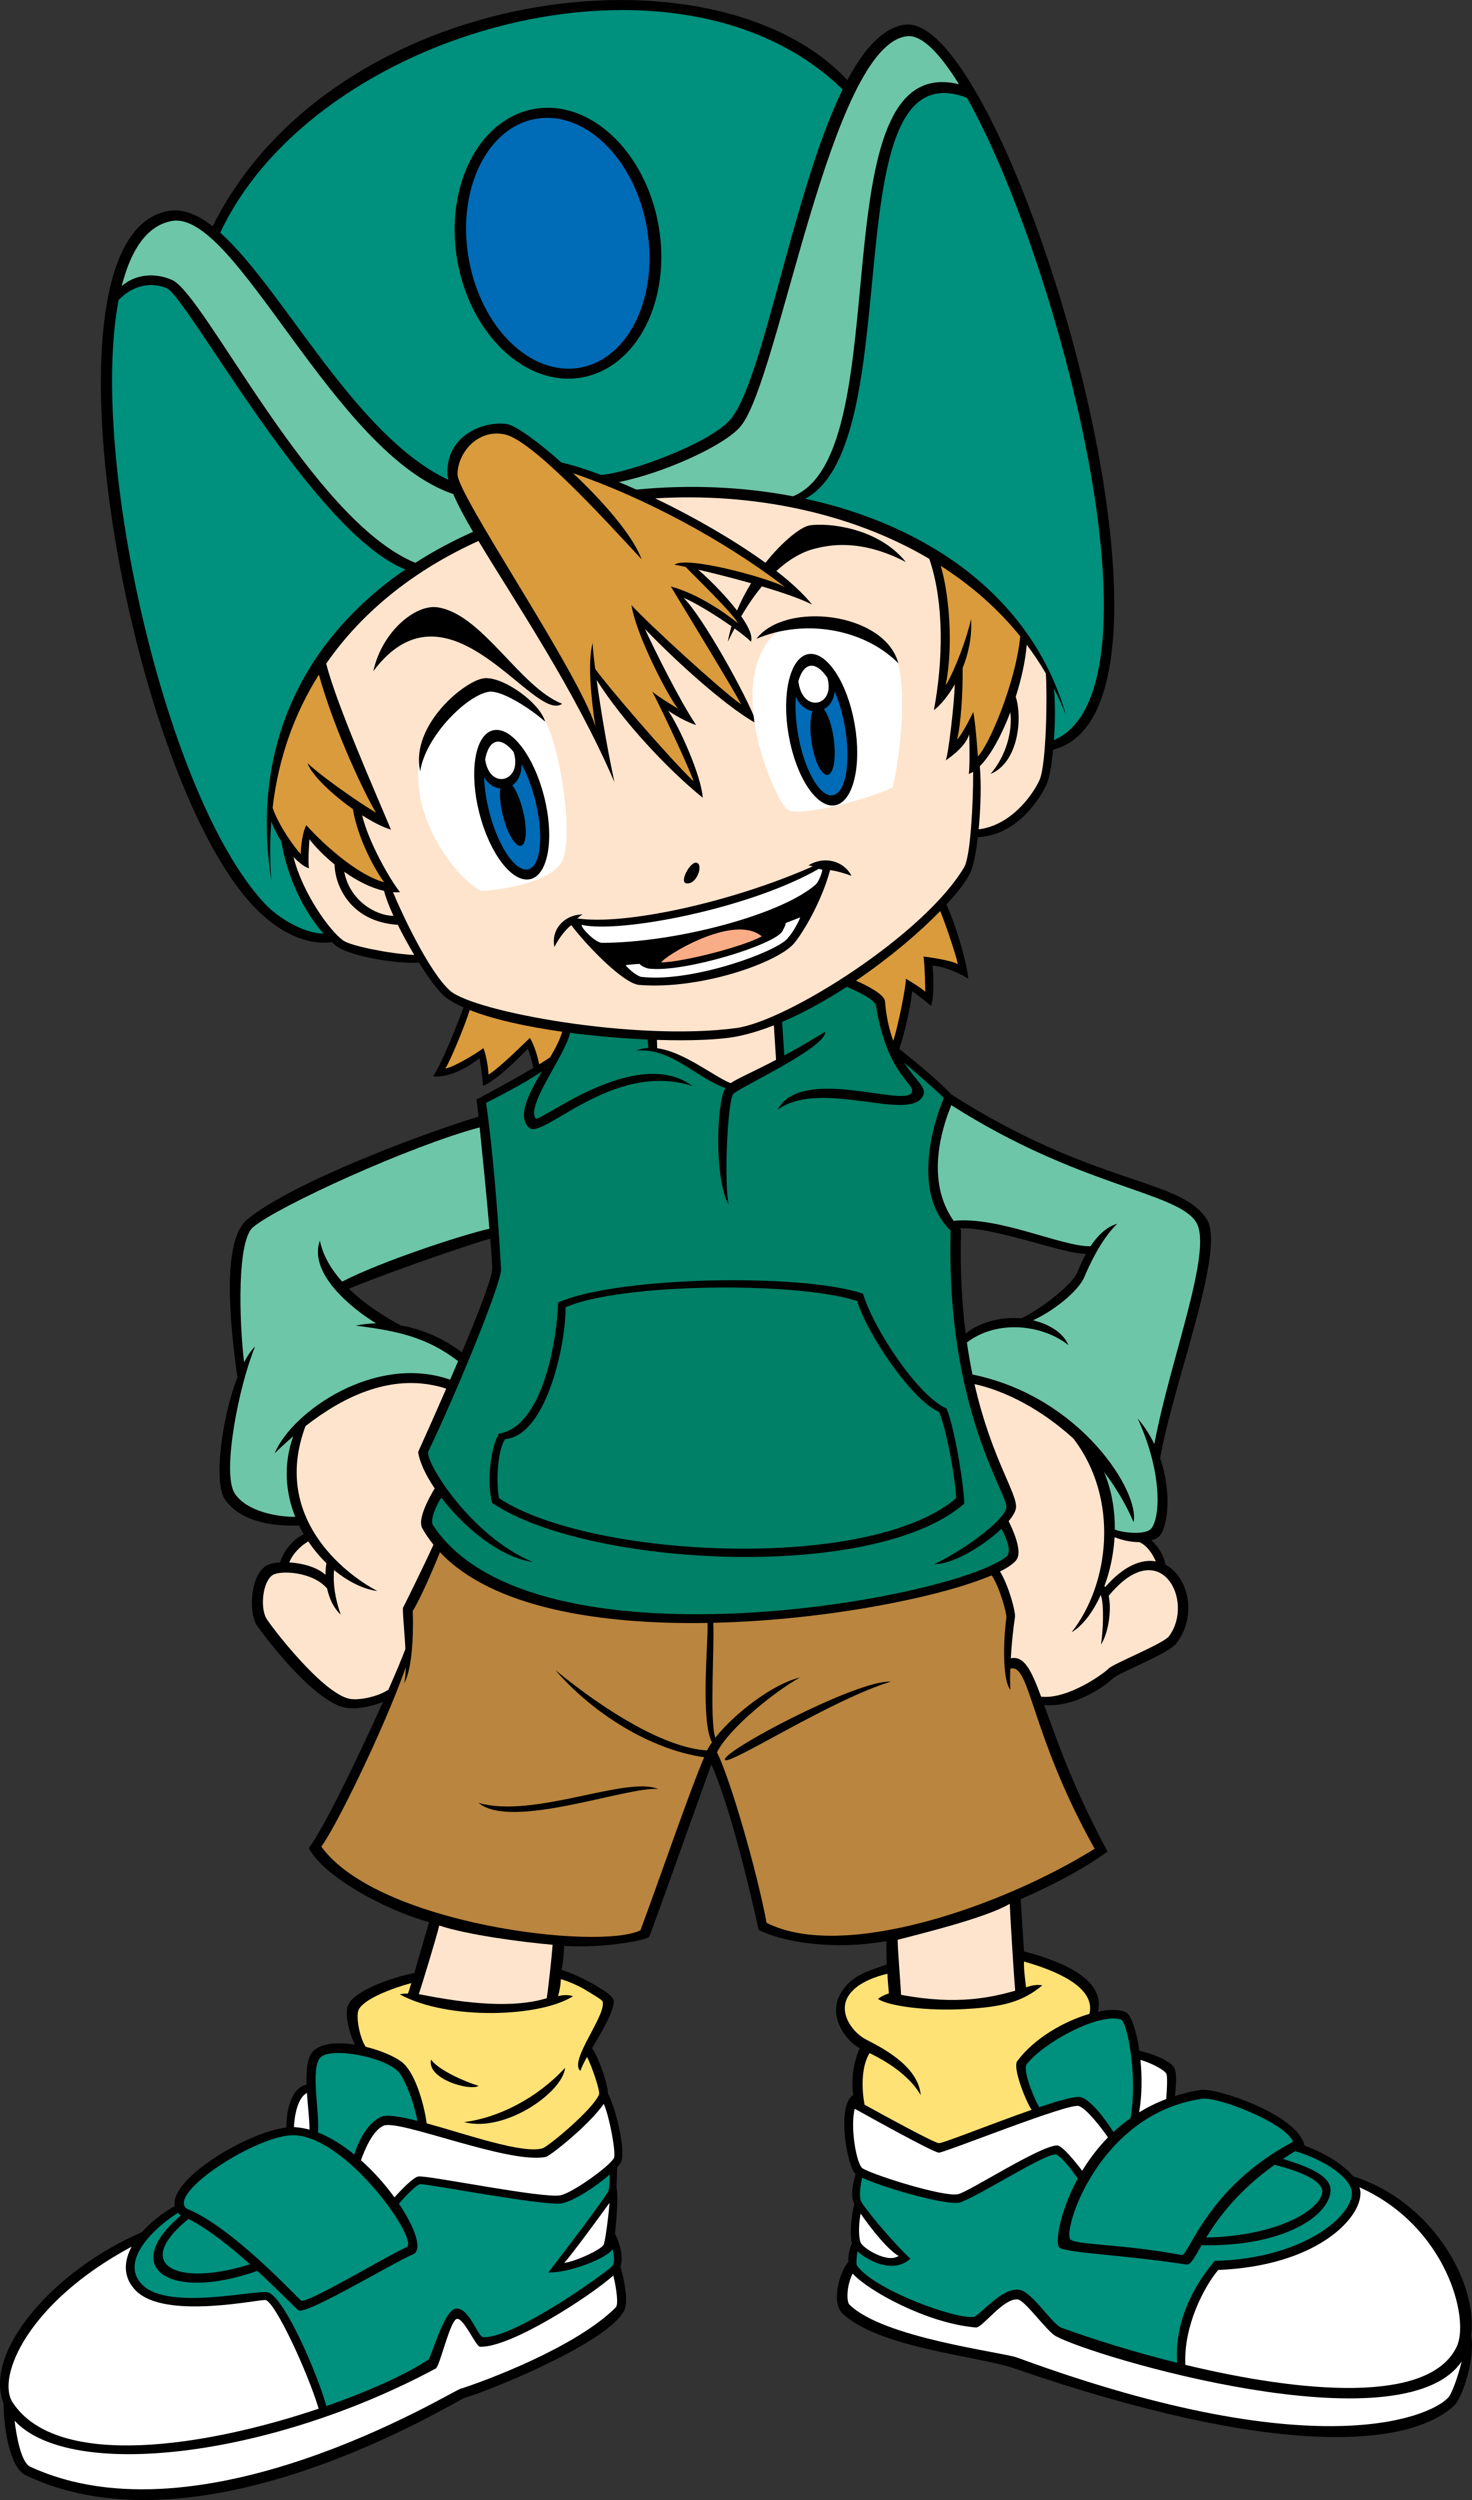 <?xml version="1.0" encoding="utf-8"?>
<!-- Generator: Adobe Illustrator 20.1.0, SVG Export Plug-In . SVG Version: 6.00 Build 0)  -->
<svg version="1.1" id="Layer_1" xmlns="http://www.w3.org/2000/svg" xmlns:xlink="http://www.w3.org/1999/xlink" x="0px" y="0px"
	 viewBox="0 0 270.897 459.986" style="enable-background:new 0 0 270.897 459.986;" xml:space="preserve">
<rect x="0" y="0" width="270.897" height="459.986" fill="#333333" stroke="none"/>
<g>
	<path d="M188.452,359.035c8.301,2.206,14.884,5.571,13.61,11.107
		c2.29-0.482,4.201-0.454,5.223,0.185c0.938,0.587,1.877,3.395,2.394,7.012
		c1.977,0.369,5.682,1.78,6.398,3.071c0.575,1.035,0.336,3.697,0.133,5.248
		c1.491-0.474,3.062-0.861,4.742-1.123c2.971-0.462,17.956,4.61,19.118,10.227
		c4.287,1.623,7.316,3.684,8.934,5.655c14.514,4.556,22.992,19.557,21.73,29.28
		c0.815,4.174-1.628,11.569-3.158,12.963c-8.375,7.625-32.625,9.75-80.875-6.875
		c-6.789-2.339-24.667-3.708-31.583-10.042c-2.227-2.039-0.624-7.768,1.012-9.551
		c-0.05-0.924,0.061-2.199,0.672-3.445c-0.496-1.834-0.096-5.387,0.44-7.266
		c-0.012-0.022-0.029-0.05-0.041-0.071c-0.783-1.41-0.157-4.015,0.269-5.402
		c-0.006-0.005-0.014-0.01-0.019-0.015c-1.556-1.296-3.539-12.626-0.436-14.526
		c-0.553-4.059,0.643-7.372,1.186-8.612c-2.884-1.612-5.75-6.069-3.565-9.955
		c2.186-3.886,5.94-4.364,8.565-5.489c-0.125-1.25,0-3.125-0.125-4.25
		c-9.875,1.75-19.303,0.106-23.458-2.083c-1.401-6.397-5.208-22.696-8.706-30.438
		c-3.2,8.827-10.44,29.257-11.461,31.77c-1.955,1-9.75,2-15.625,1.625c-0.125,1.75-0.125,2.875-0.5,4.375
		c4.25,1.5,6.731,3.172,7.491,3.648c0.759,0.477,2.134,1.405,2.134,2.102
		c0,2.013-2.205,5.657-3.983,8.69c1.212,1.772,2.858,6.438,2.914,8.336
		c1.464,2.794,3.283,10.377,2.443,12.517c-0.111,0.282-0.385,0.652-0.758,1.067
		c-0.012,1.033-0.044,2.545-0.122,3.652c0.342,1.182,0.079,5.569-0.277,8.588
		c0.993,1.741,1.571,4.499,1.005,6.06c0.602,1.863,1.546,6.289,0.736,7.966
		c-2.958,6.125-25.704,15.143-29.333,16.125c-1.541,0.417-48.267,29.902-80.875,14.25
		c-3.013-1.446-4.047-9.196-4.043-13.185c-3.774-9.537,9.186-24.515,25.474-31.535
		c1.62-1.846,3.757-3.517,6.033-4.791c-0.923-5.102,13.454-13.616,20.541-14.457
		c-0.04-1.954,0.446-7.146,3.708-7.896c-0.084-2.663,0.129-5.097,1.245-6.177
		c1.545-1.495,4.578-1.664,7.684-1.167c-0.949-1.663-1.812-5.107-1.434-6.833
		c0.673-3.066,8.652-5.658,12.33-6.338c0.229-0.802,2.56-8.74,2.712-9.37
		c-7.75-2.125-19.245-8.202-22.125-13.625c2.625-3.375,9.157-16.855,13.667-26.92
		c-1.889,0.773-4.475,1.4-6.625,1.128c-5.917-0.75-15.268-13.267-16.583-15.166
		c-1.5-2.167-1.333-8.917,1.583-10.917c0.563-0.386,1.531-0.62,2.683-0.694
		c0.412-1.621,2.082-4.094,4.34-5.197c-0.301-0.517-0.586-1.046-0.852-1.589
		c-3.176,0.136-10.459-0.081-13.671-4.853c-2.071-3.075-0.597-14.843,2.321-22.426
		c-1.394-9.868-2.905-25.094,1.763-28.991c8.354-6.975,33.512-16.236,42.613-18.955
		c-0.184-1.726-0.316-2.892-0.363-3.17c2.026-1.054,6.883-3.681,10.461-5.81
		c-0.281-1.267-0.772-3.05-1.024-3.503c-1.562,1.562-5.688,5.812-8.25,6.812
		c-0.125-2.188-0.562-4.75-0.688-5.062c-2.062,1.625-5.438,3.625-8.5,3.312
		c1.728-2.565,4.497-9.693,5.607-12.668c-1.276-0.57-2.368-1.181-3.232-1.832
		c-1.249-0.941-3.11-3.44-4.976-6.419c-4.467,0.241-12.266-1.195-14.816-2.789
		c-0.321-0.201-0.742-0.533-1.219-0.967c-2.422,0.327-7.442,0.069-13.364-5.575
		c-23.916-22.791-42.584-125.125-16.5-129c2.581-0.383,5.215,0.73,7.932,2.855
		c22.114-44.344,92.251-53.202,116.813-26.898c3.075-5.779,6.566-9.696,10.63-10.207
		c18.676-2.35,57.694,125.688,27.238,133.399c-0.273,2.815-0.686,5.107-1.113,6.142
		c-0.869,2.099-5.074,9.566-12.749,9.965c-0.332,2.835-0.806,5.268-1.376,6.494
		c-0.706,1.517-2.253,3.569-4.4,5.892c2.178,4.908,3.786,11.102,4.025,13.65
		c0,0-3.167-2.083-6.583-2.417c0,0,0.5,4.75-0.25,7.417c0,0-2.917-2.417-3.5-2.667
		c-0.216,2.444-1.36,7.609-2.367,10.589c2.097,1.631,7.276,5.869,9.579,8.378
		c26.204,16.771,41.959,15.318,46.954,22.867c3.648,5.513-5.857,29.294-8.54,44.021
		c2.355,6.805,1.306,13.55-0.46,14.645c-0.347,0.216-0.746,0.373-1.166,0.505
		c1.2,0.966,2.344,2.81,2.613,4.474c4.271,2.262,5.904,9.493,1.97,14.521
		c-1.5,1.917-10.463,5.267-11.75,6.5c-1.819,1.743-7.358,5.332-12.547,4.78
		c2.202,6.087,5.324,15.233,11.672,26.97c-3.56,2.651-9.275,5.851-15.989,8.774
		C187.974,351.582,188.327,357.035,188.452,359.035z M176.869,226.326
		c-0.211,7.25,0.153,13.54,0.845,19.006c3.055-2.294,6.817-3.063,10.216-2.756
		c3.415-1.559,9.434-6.194,10.355-8.5c0.336-0.84,0.855-2.083,1.569-3.382
		c-3.855,0.146-17.205-5.078-23.257-4.685C176.691,226.114,176.772,226.224,176.869,226.326z
		 M84.993,248.825c3.098-7.345,5.497-13.542,5.584-15.29
		c0.031-0.618-0.114-2.753-0.354-5.635c-6.172,1.784-21.663,7.338-26.006,9.222
		c3.39,3.309,7.446,5.638,9.502,6.722C77.845,244.579,81.806,246.38,84.993,248.825z"/>
	<path style="fill:#FFFFFF;" d="M268.077,431.785c-5.079,10.637-28.65,8.46-49.923,3.335
		c-0.395-7.177,3.557-14.566,6.048-17.46c18.083-0.75,26.334-9.5,26.167-14.25
		c-0.011-0.308-0.078-0.63-0.185-0.959C266.125,409.543,270.55,426.607,268.077,431.785z"/>
	<path style="fill:#00907E;" d="M221.202,386.16c2.979-0.429,15.5,4.5,16.75,7.917
		c-15.917,8.417-19.167,21.083-20.5,20.833c-10.747-2.016-19.167-1.833-20.417-2.833
		C195.373,410.747,202.077,388.91,221.202,386.16z"/>
	<path style="fill:#00907E;" d="M234.554,398.31c4.182,1.073,8.188,2.577,8.731,4.517
		c0.745,2.662-6.266,8.465-21.317,8.877C224.119,408.185,227.703,403.234,234.554,398.31z"/>
	<path style="fill:#FFFFFF;" d="M214.619,381.493c0.293,0.403,0.132,3.134,0.011,4.712
		c-1.808,0.686-3.47,1.518-4.994,2.458c0.542-3.115,0.551-6.577,0.244-9.655
		C211.688,379.517,214.038,380.694,214.619,381.493z"/>
	<path style="fill:#00907E;" d="M206.285,371.577c1.165,0.38,3.118,10.367,1.773,18.133
		c-1.132,0.804-2.184,1.665-3.151,2.571c-1.48-2.355-4.428-6.324-6.288-6.454
		c-1.123-0.078-3.963,0.735-7.37,1.886c-1.321-2.333-3.045-7.002-2.297-7.928
		C192.452,375.452,202.452,370.327,206.285,371.577z"/>
	<path style="fill:#FEE4CD;" d="M215.119,301.077c-1,1.333-10.334,5.082-11.084,5.916
		c-0.689,0.765-7.402,5.721-12.433,5.187c-1.88-5.068-3.162-7.546-5.585-7.065
		c0.161-2.687,0.452-5.552,0.768-7.537c0.166-1.042-1.184-5.879-2.746-8.436
		c1.561-0.78,2.627-1.535,3.08-2.231c1.061-1.631-0.802-5.643-1.5-7.02
		c0.717-0.857,1.202-1.657,1.333-2.312c0.502-2.507-4.443-8.993-7.609-22.917
		c5.82,1.28,12.456,4.775,18.209,10.032c8.46,11.05,6.671,26.727-0.35,35.635
		c1.979-1.15,3.904-3.626,5.367-6.866c0.672,1.702,0.432,6.668,0.05,9.116
		c1.281-1.922,2.015-6.201,1.418-8.951C213.514,282.041,219.971,294.609,215.119,301.077z"/>
	<path style="fill:#FEE4CD;" d="M212.702,287.283c-2.608-0.457-5.855,0.764-9.304,4.727
		c-0.047-0.068-0.1-0.128-0.151-0.188c1.002-2.679,1.686-5.759,1.867-8.988
		c1.536,0.606,3.112,0.916,4.544,0.906C211.02,284.267,212.199,286.008,212.702,287.283z"/>
	<path style="fill:#6EC6A8;" d="M220.077,224.785c3.321,4.981-4.772,25.43-7.639,40.919
		c-0.791-1.635-1.798-3.232-3.069-4.711c4.666,10.167,4.124,18.459,2.458,20.292
		c-1.11,1.221-5.286,0.718-6.663,0.143c0.033-3.504-0.553-7.135-1.976-10.585
		c2.138,2.795,4.002,5.88,5.431,9.234c1.192-5.473-9.646-23.082-29.656-27.175
		c-0.38-1.841-0.724-3.811-1.022-5.901c5.676-4.311,13.991-3.241,18.679,0.492
		c-0.891-2.173-3.416-3.835-6.53-4.573c3.489-1.524,8.33-5.23,9.488-8.01
		c0.78-1.872,3.042-6.916,6.042-9.75c-2.088,0.596-3.711,2.306-4.927,4.145
		c-5.3,0.094-16.778-5.526-25.193-4.68c-3.869-5.485-3.752-13.039-0.435-21.291
		C198.633,218.377,216.36,219.208,220.077,224.785z"/>
	<path style="fill:#DA9B3C;" d="M176.285,177.41c-1.417-0.833-6.333-1.416-6.333-1.416
		c0.25,1.333,0.333,6.5,0.333,6.5c-0.833-0.834-3.583-2.417-3.583-2.417
		c0.098,1.178-1.418,8.688-2.303,11.437c-0.722-1.945-1.294-4.319-1.53-7.27
		c-0.105-1.31-3.457-2.973-5.335-3.806c6.069-4.118,11.581-8.785,15.504-12.811
		C173.767,169.375,175.827,175.273,176.285,177.41z"/>
	<path style="fill:#DA9B3C;" d="M177.154,122.93c1.082-2.708,1.763-5.832,1.548-9.021
		c-1.167,5.167-3.917,11.25-4.667,12.167c1.5-7.57,0.551-17.085-0.905-21.963
		c5.568,3.564,10.528,7.885,14.633,12.974c-0.841,8.593-5.846,20.265-7.81,22.073
		c0,0-0.295-5.075-0.833-8.166c0,0-2,4.166-3,5.083
		C176.862,133.251,177.206,127.315,177.154,122.93z"/>
	<path style="fill:#FEE4CD;" d="M180.107,152.594c0.391-4.055,0.498-8.615,0.207-11.609
		c2.029-2.031,4.04-5.763,5.62-9.925c0.413,3.384-0.7,7.932-3.649,11.35
		c5.182-2.134,5.897-10.385,4.645-14.205c1.053-3.309,1.791-6.695,2.025-9.577
		c1.262,1.681,2.438,3.435,3.51,5.273c0.294,3.803,0.112,16.938-1.181,19.675
		C189.906,146.495,185.997,151.847,180.107,152.594z"/>
	<path style="fill:#00907E;" d="M193.962,136.171c0.215-3.028,0.26-6.436,0.01-9.492
		c0.816,1.607,1.565,3.263,2.231,4.98c-6.244-21.867-25.451-35.005-48.013-39.895
		c19.554-10.549,4.54-83.409,29.76-73.77C194.792,47.839,215.421,126.905,193.962,136.171z"
		/>
	<path style="fill:#6EC6A8;" d="M166.952,6.66c2.637-0.283,5.967,3.065,9.535,8.847
		c-26.422-6.485-10.645,67.753-30.546,75.808c-9.321-1.779-19.145-2.178-28.825-1.23
		c-1.092-0.49-2.165-0.954-3.215-1.391c8.045-1.588,19.481-6.689,22.426-10.284
		C143.442,69.724,152.813,8.18,166.952,6.66z"/>
	<path style="fill:#DA9B3C;" d="M144.452,107.993c-3.667-1.833-18.167-5.75-20.334-4.084
		c0.521,0.085,1.237,0.224,2.098,0.405l-0.014,0.012
		c1.643,1.725,8.696,8.539,9.537,10.251c-0.006,0.011-0.012,0.021-0.019,0.032
		c-2.598-2.086-7.389-5.377-12.269-6.7c3.333,5.5,12.416,20.417,12.916,21.667
		c-3.333-2.25-17-14.75-20.166-18.25c1,6,7.083,17.333,8.583,19.083c0,0-3.75-2.249-4.75-3.166
		c2.167,4.083,7.5,15.667,7.583,16.5c-4.774-4.618-15.796-17.468-18.084-20.67
		c-0.294-2.345-0.457-4.06-0.457-4.789c-1,3.5-0.25,10.625,0.5,15.375c-3.125-10.125-25.375-42.5-25.375-46.375
		s3.625-8.375,8.625-7.375s17.75,14.875,25.25,23c-1.591-4.375-7.124-10.682-12.625-15.854
		C118.404,91.508,132.939,99.18,144.452,107.993z"/>
	<path style="fill:#FEE4CD;" d="M128.487,104.817c2.776,0.638,6.299,1.525,9.738,2.499
		c-0.974,1.571-1.859,3.255-2.588,5.02C133.518,109.575,130.569,106.608,128.487,104.817z"/>
	<path style="fill:#00907E;" d="M155.069,16.462c-9.217,18.844-14.629,53.973-20.742,60.823
		c-3.875,4.342-18.528,9.726-23.713,10.102c-2.747-1.036-5.234-1.822-7.304-2.292
		c-4.389-3.901-8.418-6.8-9.982-7.061c-3.75-0.625-11,1.625-11,8.875
		c0,0.408,0.07,0.875,0.189,1.385C65.313,80.211,52.123,53.183,40.532,42.812
		C57.975,5.548,124.777-13.135,155.069,16.462z"/>
	<path style="fill:#6EC6A8;" d="M31.619,40.66c11.791-2.136,29.756,42.786,51.797,50.247
		c0.824,1.935,2.076,4.266,3.642,6.94c-3.723,1.659-7.284,3.561-10.629,5.71
		c-18.992-7.784-38.735-49.333-44.726-52.023c-3.089-1.387-6.727-1.154-9.306,1.105
		C24.099,45.899,27.085,41.481,31.619,40.66z"/>
	<path style="fill:#00907E;" d="M48.786,166.326C30.483,146.855,16.328,84.02,21.827,55.207
		c2.699-2.777,5.905-3.338,8.791-2.213c3.83,1.491,26.999,45.055,43.973,51.78
		c-17.671,12.127-28.727,31.395-24.64,57.387c-0.297-3.829-0.292-7.501-0.022-11.022
		c0.522,1.375,1.157,2.608,1.838,3.677c1.401,8.082,5.003,13.825,7.764,16.966
		C55.72,171.718,51.075,168.762,48.786,166.326z"/>
	<path style="fill:#DA9B3C;" d="M56.577,140.41c0.77,2.156,4.436,5.686,8.364,8.46
		c1.008,5.906,4.423,11.725,5.761,13.456c-4.583-1.167-10.917-6.667-14.334-10.5
		c-0.833,1.5-1.083,5.083-1,5.333c-0.989-0.989-3.983-5.029-5.198-8.515
		c1.072-9.295,4.071-17.468,8.518-24.512c2.901,10.463,8.716,22.526,10.514,25.401
		C65.827,147.535,59.077,142.785,56.577,140.41z"/>
	<path style="fill:#FEE4CD;" d="M70.681,163.91c0.28,1.182,0.905,2.797,1.735,4.601
		c-3.23-0.016-8.054-2.772-9.06-8.107C65.63,162.01,68.188,163.36,70.681,163.91z"/>
	<path style="fill:#FEE4CD;" d="M63.202,173.076c-2.589-1.828-7.533-8.802-9.194-15.395
		c1.226,1.274,2.326,1.991,2.861,2.062c-0.25-1.167,0.084-5.334,0.084-5.334
		c0.971,1.304,2.62,3.017,4.62,4.644c0.065,3.993,3.024,10.573,11.63,11.106l-0.001-0.009
		c0.903,1.819,1.957,3.744,3.042,5.561C71.469,175.472,64.516,174.003,63.202,173.076z"/>
	<path style="fill:#FEE4CD;" d="M72.332,164.161c0.434,0.028,0.865,0.033,1.287-0.001
		c-1.877-2.347-5.809-9.245-6.974-14.148c1.892,1.203,3.758,2.169,5.308,2.648
		c-2.922-7.013-9.997-22.987-11.925-30.551c6.874-9.932,16.71-17.465,28.03-22.574
		c6.641,11.073,17.616,27.181,25.02,44.374c-1.407-6.533-2.571-13.654-3.274-18.793
		c4.93,7.777,13.241,16.586,19.524,21.668c-0.25-4-4.292-13.041-6.375-16.041
		c0,0,2.583,1.833,5.166,2.666c-2.916-4.25-7.916-14.333-9.416-17.666
		c7.333,7.583,15.917,14.916,20.583,17.416c-1.833-5.166-10.166-19.999-13.5-23.166
		c1.86,0.711,5.799,3.11,8.832,5.241c-0.273,0.936-0.507,1.883-0.665,2.842
		c0.408-0.863,0.817-1.668,1.226-2.445c1.337,0.961,2.445,1.841,3.024,2.445
		c0.368-1.02-0.44-2.752-1.789-4.683c1.289-2.204,2.564-4.011,3.795-5.502
		c3.797,1.126,7.275,2.322,9.244,3.353c-1.558-1.96-3.835-4.058-6.572-6.185
		c3.024-2.784,5.546-3.714,6.905-4.065c2.584-0.667,8.417-2,16.917,2.416
		c-5.083-6.333-14.25-7.25-17.667-6.75c-1.594,0.233-4.978,2.889-8.164,6.893
		c-5.824-4.226-13.227-8.462-20.286-11.855c17.827-1.095,35.973,2.586,50.435,11.124
		c2.812,8.199,2.508,18.99,0.849,27.839c1.203-0.902,2.617-2.59,3.851-4.756
		c-0.123,3.886-1.25,13.354-1.685,14.006c0,0,3.668-2.333,4.334-4.833c0,0,0.166,5.833-0.084,7.333
		c0.268-0.1,0.537-0.245,0.809-0.418c0.02,5.762-0.494,15.593-1.642,17.543
		c-7.296,12.403-32.625,28.375-42,29.625c-18.504,2.467-48.25-3-52.625-6.875
		C78.952,178.853,73.805,167.777,72.332,164.161z"/>
	<path style="fill:#FEE4CD;" d="M134.453,199.298c-3.221-1.311-8.575-5.773-13.511-6.428l-0.046-1.538
		c6.31,0.202,11.773-0.021,14.931-0.672c2.128-0.438,4.341-1.125,6.59-2.006l0.404,6.344
		C138.469,197.281,135.851,198.356,134.453,199.298z"/>
	<path style="fill:#DA9B3C;" d="M97.515,190.972c-1.062,1-5.625,5.562-7.625,6.75c0-1-0.375-3.562-0.938-4.875
		c-0.562,0.5-5.25,3.5-7,3.75c0.628-0.799,3.595-7.788,4.486-10.758
		c4.378,1.74,10.502,3.069,17.024,3.993c-0.349,1.334-1.207,2.962-2.212,4.7
		c-0.53,0.37-1.227,0.814-2.015,1.297C98.988,194.673,98.44,192.499,97.515,190.972z"/>
	<path style="fill:#008066;" d="M99.724,197.124c-2.399,4.081-4.617,8.258-2.355,10.369
		c2.5,2.333,15.417-12.417,30.084-7.667c-10.417-7.667-28.202,6.855-28.875,5.958
		c-1.808-2.41,5.47-11.659,6.334-15.755c4.774,0.627,9.7,1.039,14.27,1.236l0.159,1.534
		c-0.79,0.043-1.562,0.206-2.304,0.527c6.381-0.718,11.236,5.119,16.464,6.863
		c-1.694,2.807-2.028,16.978,0.619,21.47c-0.917-3.666-0.243-19.119,0.834-20.375
		c1-1.166,17.167-8.541,16.917-11.458c-2.905,1.79-5.398,3.21-7.531,4.364l-0.41-6.157
		c3.975-1.694,8.028-3.948,11.903-6.465c1.747,0.737,5.185,2.324,5.371,3.467
		c2.083,12.75,7.121,14.207,6.625,15.875c-0.917,3.083-20.25-5-24.708,3.25
		c8.083-5.833,24.78,2.659,26.833-2.75c0.52-1.373-1.513-2.694-3.55-5.869
		c3.103,2.648,6.965,6.025,7.3,6.494c-1.75,4-6.083,17.375,1.25,24.375
		c-0.916,33,10.667,48.584,10.25,51c-0.417,2.416-8.083,7.958-13.25,10.375
		c3.323,0.088,9.003-3.311,12.349-6.503c0.86,1.602,1.993,4.255,0.901,5.128
		c-9.895,7.915-87.334,21.833-105.5-5.75c-0.661-1.004,0.62-3.754,1.51-5.106
		c4.187,5.479,10.78,10.975,16.865,11.856c-11.5-4.75-20.051-18.712-19.25-20.375
		c5-10.375,13.5-31,13.375-33.5c-0.269-5.37-1.25-20.25-2.75-30.625
		C90.523,202.374,96.533,199.368,99.724,197.124z"/>
	<path style="fill:#6EC6A8;" d="M43.202,274.785c-2.417-3.667,0.75-19.875,3.75-27.042
		c-0.714,0.678-1.398,1.685-2.039,2.913c-0.916-7.948-1.292-22.396,1.664-24.871
		c4.618-3.868,29.012-14.985,41.695-18.354c0.527,5.082,1.293,12.864,1.795,18.646
		c-5.097,1.156-20.023,6.054-27.104,9.737c-1.954-2.187-3.527-4.73-4.095-7.57
		c-2.153,6.012,5.806,12.483,10.34,15.241c-1.264,0.027-2.522,0.161-3.757,0.426
		c7.718,0.955,13.157,2.146,18.856,6.531c-0.477,1.119-0.967,2.26-1.464,3.409
		c-13.784-4.817-29.084,5.845-32.308,13.56c1.068-1.045,2.221-2.112,3.442-3.165
		c-1.888,5.251-1.424,10.399,0.361,14.85C51.188,279.111,45.442,278.184,43.202,274.785z"/>
	<path style="fill:#FEE4CD;" d="M56.736,283.612c0.998,1.484,2.13,2.836,3.346,4.017
		c-0.13,0.646-0.191,1.37-0.179,2.133c-1.512-1.4-4.228-2.147-6.66-2.291
		C53.792,286,55.253,284.446,56.736,283.612z"/>
	<path style="fill:#FEE4CD;" d="M64.369,312.577c-5-0.917-14.735-13.607-15.417-14.917
		c-1.083-2.084-0.584-6.709,1.25-7.875c1.356-0.862,7.322-0.661,9.995,2.495
		c0.402,1.846,1.219,3.632,2.505,4.797c-1.035-2.884-1.476-5.959-1.214-8.189
		c2.583,2.136,5.404,3.52,7.964,3.854c-6.282-3.306-19.44-13.749-13.229-30.346
		c7.15-5.596,16.294-10.014,25.903-6.894c-1.738,3.987-3.536,8.024-5.174,11.657
		c0.257,1.833,1.367,4.216,3.043,6.701c-1.05,1.746-3.192,5.672-2.293,7.299
		c0.597,1.08,1.295,2.093,2.067,3.056c-1.395,3.128-5.265,10.997-5.567,11.527
		c-0.2,0.35,0.226,4.011,0.404,7.663c-0.619,1.666-1.735,4.329-3.123,7.482
		C69.676,312.138,66.14,312.901,64.369,312.577z"/>
	<path style="fill:#FEE4CD;" d="M100.619,367.66c-6.125,1.875-14.602,1.038-23.541-0.75
		c0.423-1.266,3.311-10.612,3.75-12.625c5.125,1.709,15.125,3.042,20.875,3.542
		C101.577,359.576,100.994,365.16,100.619,367.66z"/>
	<path style="fill:#00907E;" d="M58.994,378.535c1.815-1.815,10.75-0.333,14,2.333
		c1.477,1.212,3.192,6.036,3.826,9.359c-3.196-0.814-5.745-1.232-6.826-0.692
		c-2.636,1.318-4.15,4.812-4.789,6.891c-2.126-1.733-4.398-3.176-6.692-4.07
		C58.897,388.834,57.027,380.501,58.994,378.535z"/>
	<path style="fill:#FFFFFF;" d="M56.492,385.086c0.165,2.555,0.485,5.112,0.467,6.76
		c-0.959-0.266-1.917-0.43-2.864-0.465C54.192,389.249,54.773,385.958,56.492,385.086z"/>
	<path style="fill:#00907E;" d="M54.077,392.868c9.833,0.25,23.18,19.505,20.75,20.584
		c-3.75,1.666-18.334,10.5-19.416,9.833c-0.541-0.333-12.666-13.583-21.084-16.917
		C30.744,403.452,47.494,392.701,54.077,392.868z"/>
	<path style="fill:#00907E;" d="M46.008,416.608c-13.691,4.315-21.722,0.034-11.32-8.334
		C38.27,410.073,42.404,413.387,46.008,416.608z"/>
	<path style="fill:#FFFFFF;" d="M24.235,413.367c-1.498,2.777-1.603,5.688,0.758,8.085
		c5.417,5.5,23.026,1.479,23.917,1.75c1.828,0.556,7.743,13.306,9.734,19.98
		c-20.446,6.899-48.083,11.381-56.318-1.148C-0.689,437.447,5.039,423.652,24.235,413.367z"/>
	<path style="fill:#FFFFFF;" d="M113.327,424.535c-7.334,7.375-24.25,13.625-28.625,15
		c-1.849,0.581-47.625,28.875-79.125,14.333c-1.657-0.765-2.506-5.353-2.894-8.475
		c10.298,11.106,46.975,6.775,77.52-9.608c0.739-0.396,2.625-8.875,3.875-9.125s3.5,5.095,4.25,5.125
		c5.612,0.225,20.253-9.276,24.543-13.102C113.424,420.927,113.861,423.998,113.327,424.535z"
		/>
	<path style="fill:#00907E;" d="M112.577,417.035c-0.917,1-17.667,13.125-23.625,13
		c-1.054-0.022-2.625-5.625-5.125-5.25c-2.144,0.321-4.48,9.028-5,9.375
		c-3.819,2.546-10.66,5.712-18.771,8.539c-1.505-5.598-7.708-20.039-10.729-20.914
		c-2.025-0.587-18.167,3.417-23.083-1.333c-4.624-4.549,2.764-11.031,6.518-13.3
		c0.138,0.161,0.297,0.317,0.482,0.466c0.011,0.005,0.023,0.01,0.034,0.015
		c-11.378,9.622-2.177,15.912,14.078,10.197c4.158,3.818,7.342,7.194,7.638,7.288
		c1.833,0.584,17.584-8.916,21-10.333c1.816-0.753,0.474-4.802-2.584-9.327
		c0.984-1.119,3.153-3.494,3.917-3.59c1-0.125,23,4.084,26,3.542
		c2.235-0.404,6.346-3.097,8.878-5.314c0.023,0.91-0.024,2.252-0.211,2.939
		c-0.25,0.917-8.749,12.083-11.083,15.083c4.167,0.084,11.084-2.833,11.75-4.25
		c0.009-0.021,0.02-0.061,0.029-0.088C113.062,415.117,113.169,416.389,112.577,417.035z"/>
	<path style="fill:#FFFFFF;" d="M112.183,405.297c-0.194,2.412-0.778,7.082-1.106,7.737
		c-0.417,0.833-4.917,3-7.25,3.333C104.945,415.183,109.958,408.392,112.183,405.297z"/>
	<path style="fill:#FFFFFF;" d="M112.994,397.035c-0.666,1.417-7.384,6.299-9.791,6.875
		c-2.959,0.708-24.541-3.708-26.208-3.458c-0.957,0.143-3.351,2.681-4.403,3.841
		c-1.703-2.338-3.815-4.736-6.158-6.823c0.656-1.878,2.135-5.465,4.145-6.352
		c2.834-1.25,22.916,7.084,29.833,5.75c0.874-0.169,8.182-6.061,10.699-9.778
		C112.209,389.57,113.388,396.195,112.994,397.035z"/>
	<path style="fill:#FFE276;" d="M107.744,366.129c0.833,0.53,3.069,1.778,3.166,2.155
		c0.667,2.583-6.333,11-4.083,12.75c0.163-0.612,0.616-1.509,1.203-2.557
		c0.877,1.604,2.456,6.303,2.214,6.89c-1.167,2.833-9.423,9.64-10.416,9.917
		c-3.708,1.036-13.765-2.53-21.303-4.605c-0.554-4.006-2.291-9.57-4.613-11.311
		c-1.398-1.049-3.919-2.113-6.609-2.771c-1.124-1.639-1.803-5.477-1.35-6.688
		c0.766-2.043,6.249-4.102,9.739-5.039c-0.301,0.961-0.372,1.314-0.614,1.914
		c-0.5,0.062-1,0-1.5,0.167c8.875,4.833,25.875,4.208,31.875,0.333c-1.25-0.375-2.25-0.125-2.75,0
		c0.375-1.375,0.5-2.375,0.5-3.125C104.702,364.535,106.911,365.599,107.744,366.129z"/>
	<path style="fill:#BA853E;" d="M117.869,355.16c-7.583,3.75-48.416-1.083-58.75-15.417
		c2.134-2.546,11.219-20.771,15.553-32.946c-0.025,1.159-0.11,2.194-0.303,2.946
		c1.833-3.25,1.667-11.583,1.583-13.333c1.343-2.05,4.027-8.337,5.017-10.816
		c9.588,10.203,29.329,13.355,49.241,13.013c0.143,3.679-1.327,17.871,0.812,21.968
		c-0.365,0.521-0.661,1.017-0.9,1.489c-7.606-0.429-18.421-6.994-27.921-14.778
		c6.871,7.956,17.459,14.616,27.398,16.035C127.303,328.498,121.679,344.864,117.869,355.16z"
		/>
	<path style="fill:#BA853E;" d="M141.077,353.785c-1.917-10.167-6.792-26.708-9.125-31.375
		c2.25-4.5,10.833-11.333,15.25-13.75c-4.952,1.153-12.057,6.613-15.562,11.077
		c-1.082-3.177-0.14-16.794-0.383-21.153c21.014-0.489,42.006-4.793,51.235-8.73
		c1.353,1.897,2.854,6.962,2.71,7.889c-0.417,2.667-0.916,11.167,0.75,13.167
		c-0.081-0.977-0.082-2.346-0.027-3.871c3.68-1.178,3.6,11.781,15.527,33.121
		C184.202,350.91,154.993,360.868,141.077,353.785z"/>
	<path style="fill:#FFE276;" d="M188.452,360.91c5.586,1.584,13.261,4.625,12.041,9.631
		c-4.575,1.329-10.108,4.409-13.291,8.702c-0.847,1.142,1.39,6.99,2.646,8.951
		c-7.282,2.535-16.311,6.186-17.063,6.133c-0.907-0.065-9.783-4.921-13.68-7.074
		c-0.533-2.851-0.647-6.956,0.931-9.503c2.999,1.478,7.209,3.97,9.416,7.743
		c-0.5-5.833-8.425-9.314-10.25-10.333c-2.596-1.45-5.177-5.277-2.773-8.345
		c1.648-2.155,5.148-3.28,6.898-3.655c0,1.25,0.25,3,0.25,3.625c-0.875,0.25-1.5,0.625-2,1
		c2,1.375,9.25,2.25,15.875,1.875s10.5-1.125,14.375-4.375c-1.5-0.25-2.5,0.25-3,0.375
		C188.745,364.836,188.377,362.429,188.452,360.91z"/>
	<path style="fill:#FFFFFF;" d="M157.315,388.002c2.823,1.576,14.518,8.074,15.47,8.074
		c1.084,0,23.952-9.21,25.75-8.584c1.481,0.516,4.1,3.958,5.371,5.77
		c-1.909,1.952-3.477,4.054-4.744,6.145c-1.173-1.544-3.682-4.688-4.627-4.664
		c-3.25,0.083-16.489,8.729-18.333,9c-2.833,0.417-15.083-3.416-17.417-4.75
		C157.6,398.315,156.412,391.173,157.315,388.002z"/>
	<path style="fill:#00907E;" d="M176.619,405.243c2.916-0.833,15.333-8.833,17.583-8.833
		c0.89,0,3.122,2.984,4.143,4.416c-3.425,6.281-4.183,12.076-3.393,12.709
		c1.25,1,12.125,1.375,23.375,3.125c0.797,0.124,1.483-1.268,2.812-3.563
		c14.815,0.346,23.481-5.285,23.73-10.02c0.152-2.912-4.833-4.624-8.747-5.854
		c0.711-0.476,1.445-0.949,2.222-1.421c5.771,1.711,10.241,5.014,10.441,7.524
		c0.333,4.167-8.666,12.25-25.25,12.666c-4.719,5.6-7.356,12.12-6.898,18.752
		c-7.839-1.949-15.298-4.268-21.31-6.46c-1.636-0.597-5.292-6.458-7.625-6.958
		c-3.173-0.68-7.503,4.81-8.5,4.958c-3.375,0.5-18.5-5.042-21.5-9.458
		c-0.153-0.227-0.086-1.536,0.099-2.593c1.918,1.747,6.635,4.227,9.734,1.343
		c-3.584-3.333-8.666-9.584-9.083-10.584c-0.342-0.82-0.175-2.758,0.217-4.303
		C162.775,402.617,174.388,405.88,176.619,405.243z"/>
	<path style="fill:#FFFFFF;" d="M165.369,415.077c-2,1.416-6.59-1.405-7-2.5
		c-0.439-1.171-0.3-3.815,0.021-5.29C160.255,410.017,163.402,413.962,165.369,415.077z"/>
	<path style="fill:#FFFFFF;" d="M266.702,440.91c-2.25,3.125-22.625,13.75-79.5-7.125
		c-2.822-1.036-24.625-3.584-30.875-9.75c-0.565-0.558-0.554-3.421,0.59-5.719
		c2.748,3.091,13.646,9.184,22.702,9.927c1.166,0.096,5-5.416,7.666-5.166
		c1.331,0.125,5.304,5.801,7,6.75c6.696,3.746,63.802,20.76,74.721,4.643
		C268.351,437.162,267.295,440.086,266.702,440.91z"/>
	<path d="M146.202,173.493c1.727-2.123,5-7.646,6.562-13.396c1.063,0.125,2.688,0.562,3.938,1.062
		c-1.375-2.75-5-3.75-7.938-1.938c0.204-0.016,0.615,0.171,0.837,0.169
		c-14.922,6.632-34.735,10.925-43.366,9.589c0.323-0.27,0.646-0.524,0.966-0.737
		c-3.584,0.083-5.834,3-5.167,6c0.61-1.271,1.917-3.146,3.104-4.021
		c2.693,3.603,9.542,10.76,12.5,11C128.973,182.141,143.285,177.076,146.202,173.493z"/>
	<path d="M126.327,162.535c2,0.25,3.187-3.625,1.812-3.812
		C126.983,158.564,124.94,162.361,126.327,162.535z"/>
	<path d="M90.577,276.535c17.375,11.75,70.25,14.625,86.875,0.125c0-2.75-1.625-13.5-3.25-17.5
		c-5.25-2.25-13.5-14.75-15.375-21.125c-11.5-3.875-45.625-3.125-56.125,1.625
		c-0.125,5.875-2.5,22.75-10.875,24.125C90.202,266.41,89.577,273.035,90.577,276.535z"/>
	<path d="M133.452,323.827c0.916,0.916,19.833-11.25,30.5-14.417
		C157.789,309.006,132.202,322.577,133.452,323.827z"/>
	<path d="M88.077,331.722c6,5.062,27.375-3.063,33.062-2.563
		C115.14,326.722,98.265,334.66,88.077,331.722z"/>
	<path d="M88.077,383.785c-2.5-0.75-7.416-2.917-8.75-4.833
		C78.494,382.535,86.494,384.785,88.077,383.785z"/>
	<path d="M85.411,390.452c7.5,2,18.171-5.47,18.583-10
		C98.827,386.118,91.578,389.702,85.411,390.452z"/>
	
		<ellipse transform="matrix(0.985 -0.175 0.175 0.985 -6.241 18.603)" cx="102.631" cy="44.78" rx="18.785" ry="25.081"/>
	<path style="fill:#FFFFFF;" d="M107.015,170.16c6.938,1.625,30.875-2.938,43.688-10.312l0.625,0.188
		c0,0.438-0.634,2.217-1.25,2.75c-6.5,5.625-26,10.688-39.313,10.688
		C109.673,173.472,107.077,170.972,107.015,170.16z"/>
	<path style="fill:#F9AD86;" d="M140.202,172.285c-3.313,1.812-13.938,4.625-18.5,4.812
		C121.827,176.222,134.952,167.91,140.202,172.285z"/>
	<path style="fill:#FFFFFF;" d="M117.89,179.722c-1.562-0.625-2.75-2.125-2.75-2.125c0.375-0.125,2.562-0.25,2.562-0.25
		c0.188,0.312,1.161,0.807,1.75,0.875c6.5,0.75,23.312-4.438,24.562-6.938
		c0.398-0.794,0.563-1,0.563-1.438l2.687-1.062c-0.125,0.5-1.312,2.812-2.187,3.688
		C143.702,174.847,127.452,180.91,117.89,179.722z"/>
	
		<ellipse transform="matrix(0.985 -0.175 0.175 0.985 -6.243 18.596)" style="fill:#006BB6;" cx="102.598" cy="44.791" rx="16.632" ry="23.241"/>
	<path style="fill:#FFFFFF;" d="M143.702,115.535c-11,8.75-1.606,30.481,1,33.25c2,2.125,17.75-2.625,19.625-4
		c1.75-7.875,2.875-21.5-0.375-25.5C157.827,115.16,148.778,111.497,143.702,115.535z"/>
	<path d="M103.452,129.493c-7.834-3.084-14.667-16.5-22.916-17.75
		c-4.058-0.615-10.24,4.453-11.834,11.75C82.619,104.91,98.286,133.243,103.452,129.493z"/>
	<path d="M165.327,122.035c-2.5-9.375-20.75-11.5-26.125-4.5
		C148.077,113.785,158.952,115.66,165.327,122.035z"/>
	<path style="fill:#FFFFFF;" d="M77.327,138.66c-2.5,12.375,7.75,23.875,11.25,25.25c2,0,12.25-1.125,14.75-5.25
		s-0.375-23.5-3.875-27.25C92.702,122.16,80.577,126.16,77.327,138.66z"/>
	
		<ellipse transform="matrix(0.969 -0.246 0.246 0.969 -33.543 27.731)" cx="94.202" cy="148.097" rx="6.156" ry="14.12"/>
	
		<ellipse transform="matrix(0.985 -0.174 0.174 0.985 -21.024 28.288)" cx="151.139" cy="134.286" rx="6.156" ry="14.12"/>
	<path style="fill:#006BB6;" d="M97.223,159.943c-2.335,0.593-5.561-4.174-7.206-10.645
		c-0.573-2.257-0.872-4.417-0.927-6.306c0.748,1.294,1.866,1.97,2.99,2.073
		c-0.169,1.211-0.025,3.017,0.46,4.975c0.826,3.329,2.32,5.825,3.341,5.57
		c1.02-0.253,1.177-3.156,0.351-6.486c-0.491-1.98-1.22-3.659-1.944-4.646
		c1.02-0.707,1.736-2.031,1.69-3.901c0.976,1.789,1.86,4.048,2.5,6.574
		C100.122,153.621,99.56,159.349,97.223,159.943z"/>
	<path style="fill:#006BB6;" d="M153.276,146.322c-2.373,0.419-5.236-4.574-6.398-11.148
		c-0.449-2.551-0.572-4.96-0.422-6.984c0.68,1.59,1.852,2.449,3.059,2.645
		c-0.416,1.22-0.514,3.29-0.185,5.593c0.508,3.554,1.836,6.304,2.967,6.141
		c1.132-0.161,1.636-3.172,1.128-6.726c-0.334-2.34-1.025-4.325-1.781-5.367
		c1.01-0.55,1.792-1.649,1.967-3.241c0.779,1.8,1.438,4.002,1.863,6.422
		C156.635,140.232,155.651,145.903,153.276,146.322z"/>
	<path style="fill:#FFFFFF;" d="M91.274,136.506c0.982-0.25,2.121,0.456,3.233,1.83
		c1.789,5.43-4.399,7.229-5.218,1.393C89.607,137.951,90.278,136.759,91.274,136.506z"/>
	<path style="fill:#FFFFFF;" d="M149.077,122.509c1.029-0.182,2.15,0.656,3.185,2.195
		c1.534,5.279-4.643,6.654-5.333,0.63C147.384,123.725,148.113,122.679,149.077,122.509z"/>
	<path d="M100.327,132.785c-1-3.5-7.625-8.25-11.125-8s-13.75,8.625-11.875,17.125c1-6.5,8.605-13.99,12.625-14.625
		C92.327,126.91,97.827,130.535,100.327,132.785z"/>
	<path style="fill:#008066;" d="M104.077,240.535c10.049-4.471,42.67-4.789,53.676-1.143
		c1.795,5.998,10.049,18.275,15.074,20.393c1.555,3.766,3.125,13.287,3.125,15.875
		c-15.91,13.643-67.497,11.057-84.125,0c-0.625-3.625-0.125-9.125,1.125-10.875
		C100.702,264.16,104.202,246.785,104.077,240.535z"/>
	<path style="fill:#FEE4CD;" d="M165.202,356.91c3.75-1,16.25-4,20.625-6.625c0.125,3,0.75,13.125,1,16
		c-4.125,1.125-10.375,2.75-21,0.75C165.702,364.41,165.202,358.785,165.202,356.91z"/>
</g>
</svg>
